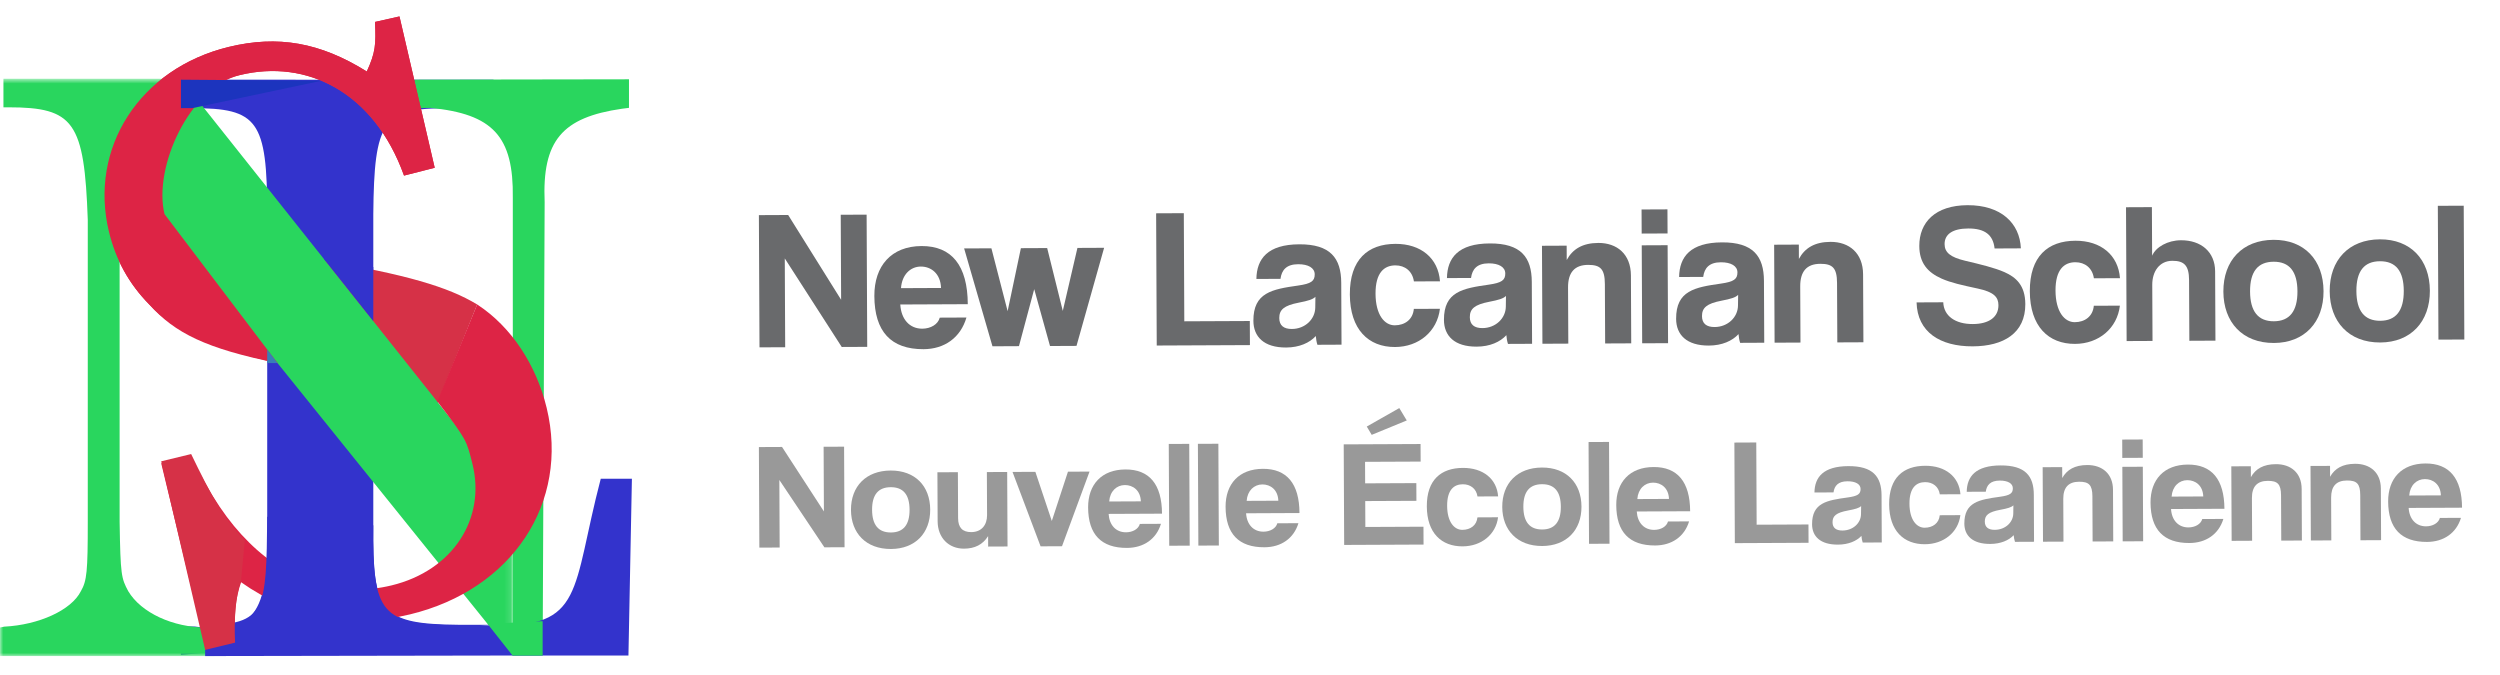<?xml version="1.0" encoding="UTF-8"?> <svg xmlns="http://www.w3.org/2000/svg" xmlns:xlink="http://www.w3.org/1999/xlink" width="404px" height="109px" viewBox="0 0 404 109" version="1.1"><title>NLS_logo</title><defs><polygon id="path-1" points="0 0.718 82.879 0.718 82.879 94.015 0 94.015"></polygon></defs><g id="NLS_logo" stroke="none" stroke-width="1" fill="none" fill-rule="evenodd"><path d="M29.242,105.844 L29.242,101.244 L31.473,101.244 C41.44,102.618 43.642,98.864 43.181,83.404 L43.181,34.622 C43.181,19.429 41.648,17.478 31.055,17.478 L29.242,17.478 L29.242,12.878 L79.749,12.882 L79.749,17.482 L72.45,17.478 C61.856,17.478 60.464,19.429 60.325,34.622 L60.325,84.798 C60.184,99.154 61.578,100.825 74.121,100.965 L79.558,100.965" id="Fill-1" fill="#3333CC"></path><path d="M82.87,80.373 L82.87,31.977 C83.009,22.046 79.672,18.409 69.52,17.43 L66.955,17.486 L66.955,12.87 L101.643,12.814 L101.643,17.43 L100.53,17.57 C90.796,18.969 87.598,22.745 88.015,32.677 L87.69,105.933 L82.823,105.933" id="Fill-3" fill="#29D65E"></path><path d="M70.462,65.763 C65.149,62.644 64.078,62.334 47.226,59.173 C35.702,56.852 28.275,53.819 24.179,49.264 C20.78,45.821 18.692,41.916 17.614,37.481 C14.314,23.909 22.581,11.082 36.96,7.585 C44.888,5.657 51.723,6.843 59.274,11.553 C60.668,8.509 60.777,7.202 60.599,3.545 L64.555,2.655 L70.248,27.111 L65.29,28.375 C60.43,14.829 49.525,9.511 38.775,12.126 C30.577,14.118 26.041,20.631 27.871,28.155 C29.701,35.681 35.983,39.278 52.032,42.063 C65.536,44.331 72.432,46.355 77.11,49.203" id="Fill-5" fill="#D63147"></path><g id="Group-9" transform="translate(0, 12.007)"><mask id="mask-2" fill="white"><use xlink:href="#path-1"></use></mask><g id="Clip-8"></g><path d="M82.832,93.837 L19.33,14.986 L19.33,72.334 C19.468,81.006 19.607,81.426 20.72,83.524 C22.806,87.021 27.951,89.399 33.374,89.399 L34.626,89.399 L34.626,94.015 L-0,94.015 L-0,89.399 L0.695,89.259 C6.258,88.979 11.542,86.602 13.072,83.524 C14.045,81.846 14.184,80.307 14.184,72.334 L14.184,23.518 C13.628,7.712 11.959,5.335 1.391,5.335 L0.556,5.335 L0.556,0.718 L29.203,0.718 L82.879,68.277" id="Fill-7" fill="#29D65E" mask="url(#mask-2)"></path></g><path d="M77.11,49.203 C82.685,52.832 86.679,59.048 88.339,65.902 C92.052,81.224 82.793,95.279 66.26,99.284 C56.583,101.63 47.037,99.816 38.961,94.089 C38.036,96.732 37.816,99.347 37.99,103.004 L33.152,104.177 L26.052,74.875 L30.891,73.703 C34.03,80.2 36.885,84.347 40.249,87.658 C46.809,94.179 55.077,96.587 63.276,94.6 C73.222,92.19 78.571,83.769 76.334,74.92 C75.384,71.162 75.513,71.187 70.67,64.869" id="Fill-10" fill="#DD2445"></path><path d="M60.324,84.893 C60.184,99.248 61.578,100.921 74.122,101.061 L79.558,101.061 C94.471,101.478 92.344,95.486 97.082,77.367 L102.116,77.367 L101.557,105.939 L79.605,105.939 L33.15,106.021 L33.15,101.421 L32.939,101.031 C42.974,100.891 43.041,98.692 43.18,83.499" id="Fill-12" fill="#3333CC"></path><path d="M38.96,93.759 C38.036,96.403 37.814,100.19 37.988,103.848 L33.15,105.02 L26.052,74.546 L30.89,73.374 C34.03,79.87 36.195,83.949 39.559,87.261" id="Fill-14" fill="#D63147"></path><path d="M44.84,58.669 C33.316,56.347 28.276,53.818 24.179,49.264 C20.78,45.821 18.692,41.916 17.614,37.482 C14.314,23.909 22.581,11.082 36.96,7.586 C44.888,5.658 51.723,6.842 59.274,11.554 C60.668,8.51 60.777,7.203 60.599,3.545 L64.555,2.654 L70.248,27.112 L65.29,28.376 C60.43,14.83 49.526,9.512 38.775,12.126 C30.577,14.119 24.754,27.073 26.584,34.598 L44.84,58.669 Z" id="Fill-16" fill="#DD2445"></path><polyline id="Fill-18" fill="#1C34BE" points="31.055 17.478 29.242 17.478 29.242 12.878 51.934 13.055"></polyline><polygon id="Fill-20" fill="#29D65E" points="78.778 100.809 82.823 105.932 87.69 105.932 87.69 100.381"></polygon><polygon id="Fill-22" fill="#3333CC" points="60.324 43.147 60.324 51.895 52.352 41.862"></polygon><polygon id="Fill-24" fill="#387EB7" points="43.181 58.669 43.181 56.481 44.84 58.669"></polygon><polygon id="Fill-26" fill="#696A6C" points="136.025 56.071 126.82 41.761 126.886 56.113 122.735 56.132 122.636 34.765 127.367 34.743 135.926 48.445 135.862 34.705 140.046 34.685 140.144 56.052"></polygon><path d="M152.07,46.536 C151.995,44.188 150.445,43.069 148.803,43.075 C147.131,43.084 145.753,44.377 145.602,46.566 L152.07,46.536 Z M145.486,49.205 C145.625,51.587 146.984,53.124 149.043,53.115 C150.395,53.108 151.582,52.428 151.866,51.331 L156.178,51.312 C155.228,54.568 152.63,56.413 149.252,56.429 C143.974,56.453 141.322,53.569 141.295,47.84 C141.273,42.95 144.058,39.783 148.917,39.761 C153.777,39.739 156.365,42.88 156.394,49.156 L145.486,49.205 Z" id="Fill-28" fill="#696A6C"></path><polygon id="Fill-30" fill="#696A6C" points="169.682 55.916 167.129 46.725 164.662 55.939 160.382 55.96 155.804 40.147 160.212 40.127 162.833 50.284 164.975 40.106 169.223 40.086 171.747 50.243 174.114 40.064 178.426 40.044 173.962 55.896"></polygon><polygon id="Fill-32" fill="#696A6C" points="186.929 55.837 186.831 34.47 191.304 34.45 191.383 51.923 201.97 51.875 201.988 55.768"></polygon><path d="M212.571,47.963 C212.154,48.383 211.416,48.612 209.873,48.909 C207.493,49.37 206.723,50.05 206.73,51.401 C206.736,52.592 207.446,53.168 208.765,53.162 C210.922,53.152 212.523,51.568 212.547,49.702 L212.571,47.963 Z M212.896,55.717 C212.766,55.332 212.667,54.785 212.633,54.303 C211.639,55.401 209.97,56.149 207.846,56.159 C204.242,56.175 202.56,54.414 202.548,51.839 C202.528,47.269 205.583,46.741 209.796,46.142 C211.885,45.842 212.463,45.421 212.458,44.328 C212.453,43.298 211.421,42.691 209.779,42.698 C207.881,42.707 207.113,43.644 206.926,45.062 L203.033,45.079 C203.082,41.796 204.874,39.504 209.958,39.48 C214.977,39.457 216.725,41.701 216.744,45.691 L216.79,55.699 L212.896,55.717 Z" id="Fill-34" fill="#696A6C"></path><path d="M232.692,49.899 C232.257,53.569 229.276,56.061 225.447,56.078 C221.135,56.099 218.162,53.248 218.135,47.585 C218.11,41.921 221.058,39.43 225.499,39.409 C229.618,39.39 232.428,41.726 232.703,45.458 L228.488,45.477 C228.255,43.837 227.06,42.878 225.483,42.885 C223.713,42.893 222.27,44.026 222.286,47.469 C222.301,50.912 223.757,52.579 225.399,52.571 C227.04,52.564 228.323,51.625 228.476,49.918 L232.692,49.899 Z" id="Fill-36" fill="#696A6C"></path><path d="M243.365,47.822 C242.948,48.242 242.209,48.471 240.666,48.767 C238.287,49.229 237.517,49.908 237.524,51.26 C237.529,52.45 238.24,53.027 239.559,53.02 C241.716,53.01 243.316,51.426 243.341,49.56 L243.365,47.822 Z M243.69,55.576 C243.559,55.191 243.46,54.644 243.427,54.161 C242.433,55.26 240.763,56.008 238.64,56.017 C235.036,56.034 233.354,54.272 233.342,51.698 C233.321,47.128 236.376,46.599 240.589,46 C242.679,45.7 243.257,45.28 243.252,44.186 C243.247,43.156 242.214,42.55 240.573,42.556 C238.675,42.566 237.906,43.503 237.719,44.92 L233.827,44.938 C233.876,41.655 235.667,39.362 240.751,39.339 C245.771,39.316 247.519,41.56 247.538,45.55 L247.584,55.558 L243.69,55.576 Z" id="Fill-38" fill="#696A6C"></path><path d="M259.392,55.503 L259.348,45.914 C259.337,43.468 258.625,42.796 256.63,42.805 C254.443,42.815 253.386,44.042 253.397,46.456 L253.439,55.53 L249.256,55.55 L249.183,39.718 L253.173,39.699 L253.183,42.016 C254.141,40.242 255.746,39.27 258.288,39.258 C261.313,39.244 263.541,41.067 263.557,44.51 L263.607,55.484 L259.392,55.503 Z" id="Fill-40" fill="#696A6C"></path><path d="M265.376,55.476 L265.304,39.644 L269.486,39.625 L269.56,55.457 L265.376,55.476 Z M265.295,37.745 L265.276,33.851 L269.46,33.832 L269.478,37.726 L265.295,37.745 Z" id="Fill-42" fill="#696A6C"></path><path d="M280.882,47.649 C280.467,48.07 279.727,48.299 278.184,48.595 C275.805,49.056 275.035,49.736 275.042,51.087 C275.047,52.278 275.758,52.855 277.077,52.848 C279.233,52.838 280.835,51.254 280.858,49.388 L280.882,47.649 Z M281.208,55.404 C281.077,55.018 280.978,54.471 280.944,53.989 C279.95,55.088 278.281,55.835 276.157,55.845 C272.554,55.861 270.872,54.1 270.861,51.525 C270.839,46.956 273.894,46.427 278.108,45.828 C280.197,45.528 280.775,45.108 280.77,44.014 C280.765,42.984 279.732,42.377 278.091,42.384 C276.193,42.393 275.424,43.331 275.238,44.748 L271.344,44.766 C271.394,41.482 273.185,39.19 278.27,39.167 C283.289,39.143 285.036,41.387 285.055,45.377 L285.101,55.385 L281.208,55.404 Z" id="Fill-44" fill="#696A6C"></path><path d="M296.911,55.331 L296.866,45.742 C296.856,43.296 296.144,42.623 294.149,42.633 C291.961,42.643 290.904,43.87 290.916,46.284 L290.957,55.358 L286.774,55.378 L286.702,39.546 L290.692,39.527 L290.702,41.844 C291.659,40.07 293.264,39.097 295.807,39.086 C298.832,39.072 301.06,40.895 301.075,44.338 L301.127,55.312 L296.911,55.331 Z" id="Fill-46" fill="#696A6C"></path><path d="M322.325,40.154 C322.091,37.967 320.767,36.911 318.063,36.924 C315.555,36.935 314.238,37.842 314.245,39.451 C314.252,40.802 315.188,41.571 317.572,42.138 C319.988,42.706 322.341,43.275 323.921,43.976 C325.791,44.804 327.276,46.116 327.291,49.141 C327.312,53.84 323.783,55.948 318.795,55.97 C313.517,55.995 309.837,53.662 309.719,48.868 L314.031,48.848 C314.106,51.036 315.945,52.38 318.81,52.366 C321.449,52.354 322.957,51.221 322.947,49.321 C322.942,48.067 322.295,47.202 319.622,46.634 C316.978,46.067 315.272,45.689 313.757,45.021 C311.467,44.001 310.173,42.462 310.159,39.759 C310.142,35.93 312.736,33.182 317.95,33.158 C323.356,33.134 326.394,36.048 326.574,40.133 L322.325,40.154 Z" id="Fill-48" fill="#696A6C"></path><path d="M342.577,49.392 C342.142,53.063 339.161,55.555 335.332,55.573 C331.019,55.592 328.046,52.742 328.019,47.078 C327.995,41.414 330.943,38.923 335.385,38.903 C339.502,38.884 342.312,41.22 342.589,44.952 L338.373,44.971 C338.139,43.33 336.945,42.371 335.368,42.378 C333.598,42.386 332.156,43.52 332.171,46.963 C332.187,50.406 333.642,52.072 335.284,52.065 C336.925,52.058 338.209,51.118 338.361,49.412 L342.577,49.392 Z" id="Fill-50" fill="#696A6C"></path><path d="M353.8,55.069 L353.754,45.254 C353.744,42.873 352.936,42.137 351.036,42.146 C348.946,42.155 347.795,43.898 347.805,46.022 L347.847,55.096 L343.663,55.116 L343.564,33.491 L347.747,33.472 L347.783,41.324 C348.388,39.905 350.314,38.835 352.438,38.825 C355.688,38.81 357.949,40.698 357.964,43.851 L358.016,55.049 L353.8,55.069 Z" id="Fill-52" fill="#696A6C"></path><path d="M371.268,47.072 C371.253,43.855 369.959,42.284 367.416,42.296 C364.874,42.308 363.594,43.89 363.61,47.108 C363.624,50.325 364.918,51.929 367.461,51.917 C370.002,51.905 371.283,50.29 371.268,47.072 M359.297,47.128 C359.274,42.108 362.38,38.779 367.4,38.756 C372.356,38.733 375.46,42.001 375.483,47.052 C375.506,52.073 372.401,55.402 367.477,55.425 C362.361,55.447 359.32,52.051 359.297,47.128" id="Fill-54" fill="#696A6C"></path><path d="M388.45,46.993 C388.435,43.776 387.142,42.205 384.599,42.217 C382.057,42.229 380.776,43.811 380.793,47.029 C380.807,50.247 382.101,51.85 384.644,51.838 C387.185,51.827 388.466,50.211 388.45,46.993 M376.479,47.049 C376.457,42.029 379.563,38.701 384.584,38.677 C389.538,38.655 392.642,41.922 392.667,46.974 C392.688,51.994 389.584,55.323 384.659,55.346 C379.543,55.369 376.502,51.972 376.479,47.049" id="Fill-56" fill="#696A6C"></path><polygon id="Fill-58" fill="#696A6C" points="394.053 54.884 393.953 33.259 398.137 33.241 398.237 54.865"></polygon><polygon id="Fill-60" fill="#999999" points="133.222 88.448 125.944 77.565 125.994 88.481 122.711 88.496 122.636 72.245 126.377 72.228 133.144 82.647 133.096 72.197 136.405 72.182 136.48 88.433"></polygon><path d="M146.986,82.364 C146.975,79.916 145.951,78.721 143.941,78.73 C141.93,78.74 140.918,79.944 140.929,82.392 C140.94,84.84 141.964,86.058 143.974,86.049 C145.985,86.04 146.997,84.811 146.986,82.364 M137.518,82.408 C137.501,78.59 139.958,76.056 143.928,76.038 C147.848,76.02 150.303,78.506 150.32,82.348 C150.338,86.166 147.881,88.699 143.987,88.717 C139.94,88.735 137.535,86.152 137.518,82.408" id="Fill-62" fill="#999999"></path><path d="M159.686,88.326 L159.678,86.638 C158.819,88.012 157.524,88.654 155.793,88.663 C153.299,88.674 151.535,86.895 151.522,84.252 L151.486,76.322 L154.794,76.306 L154.829,83.747 C154.835,85.264 155.552,85.996 156.952,85.989 C158.631,85.981 159.518,84.827 159.51,83.236 L159.478,76.285 L162.761,76.27 L162.817,88.312 L159.686,88.326 Z" id="Fill-64" fill="#999999"></path><polygon id="Fill-66" fill="#999999" points="168.159 88.287 163.624 76.266 167.315 76.249 169.972 84.192 172.582 76.224 176.069 76.209 171.62 88.271"></polygon><path d="M184.362,81.017 C184.302,79.23 183.077,78.379 181.779,78.385 C180.456,78.391 179.365,79.374 179.246,81.04 L184.362,81.017 Z M179.154,83.047 C179.264,84.858 180.338,86.028 181.967,86.02 C183.036,86.015 183.975,85.497 184.2,84.664 L187.611,84.649 C186.859,87.123 184.804,88.529 182.132,88.542 C177.957,88.56 175.86,86.367 175.84,82.01 C175.823,78.29 178.026,75.881 181.869,75.864 C185.713,75.845 187.76,78.236 187.782,83.008 L179.154,83.047 Z" id="Fill-68" fill="#999999"></path><polygon id="Fill-70" fill="#999999" points="188.948 88.191 188.872 71.744 192.181 71.729 192.257 88.176"></polygon><polygon id="Fill-72" fill="#999999" points="193.656 88.17 193.58 71.723 196.889 71.708 196.965 88.155"></polygon><path d="M206.577,80.915 C206.517,79.129 205.292,78.277 203.994,78.283 C202.671,78.29 201.581,79.273 201.46,80.938 L206.577,80.915 Z M201.368,82.946 C201.477,84.756 202.553,85.926 204.18,85.919 C205.25,85.914 206.19,85.395 206.416,84.562 L209.826,84.547 C209.073,87.022 207.018,88.427 204.346,88.439 C200.172,88.459 198.075,86.265 198.054,81.908 C198.037,78.188 200.24,75.779 204.084,75.762 C207.928,75.744 209.974,78.134 209.996,82.906 L201.368,82.946 Z" id="Fill-74" fill="#999999"></path><path d="M221.667,70.272 L220.871,68.929 L226.126,65.944 L227.332,67.945 L221.667,70.272 Z M217.218,88.061 L217.144,71.81 L229.563,71.753 L229.577,74.592 L220.593,74.633 L220.608,78.109 L228.88,78.071 L228.893,80.934 L220.621,80.972 L220.641,85.158 L230.032,85.115 L230.046,88.002 L217.218,88.061 Z" id="Fill-76" fill="#999999"></path><path d="M242.087,83.591 C241.743,86.383 239.386,88.278 236.357,88.292 C232.946,88.308 230.595,86.14 230.575,81.832 C230.555,77.525 232.889,75.629 236.4,75.613 C239.657,75.598 241.88,77.375 242.097,80.213 L238.763,80.229 C238.579,78.981 237.633,78.251 236.387,78.257 C234.986,78.263 233.846,79.125 233.858,81.744 C233.87,84.363 235.021,85.63 236.318,85.624 C237.616,85.618 238.632,84.903 238.753,83.607 L242.087,83.591 Z" id="Fill-78" fill="#999999"></path><path d="M252.232,81.88 C252.22,79.432 251.198,78.237 249.187,78.247 C247.176,78.256 246.163,79.46 246.174,81.908 C246.185,84.356 247.21,85.574 249.22,85.566 C251.231,85.556 252.243,84.327 252.232,81.88 M242.764,81.924 C242.747,78.106 245.204,75.572 249.174,75.555 C253.093,75.536 255.548,78.023 255.566,81.865 C255.584,85.683 253.127,88.215 249.233,88.234 C245.186,88.252 242.782,85.668 242.764,81.924" id="Fill-80" fill="#999999"></path><polygon id="Fill-82" fill="#999999" points="256.787 87.88 256.712 71.433 260.02 71.417 260.096 87.864"></polygon><path d="M269.708,80.625 C269.649,78.838 268.424,77.987 267.126,77.993 C265.802,77.999 264.713,78.982 264.592,80.648 L269.708,80.625 Z M264.5,82.655 C264.609,84.466 265.685,85.636 267.313,85.628 C268.383,85.623 269.321,85.105 269.547,84.272 L272.958,84.257 C272.205,86.731 270.15,88.137 267.478,88.149 C263.304,88.168 261.206,85.975 261.187,81.618 C261.169,77.898 263.372,75.489 267.216,75.472 C271.059,75.453 273.105,77.844 273.128,82.616 L264.5,82.655 Z" id="Fill-84" fill="#999999"></path><polygon id="Fill-86" fill="#999999" points="280.35 87.771 280.276 71.52 283.814 71.503 283.874 84.792 292.248 84.754 292.262 87.716"></polygon><path d="M300.758,81.779 C300.43,82.098 299.845,82.272 298.624,82.499 C296.741,82.85 296.134,83.366 296.139,84.394 C296.143,85.3 296.704,85.738 297.748,85.733 C299.453,85.725 300.72,84.52 300.739,83.1 L300.758,81.779 Z M301.015,87.676 C300.912,87.383 300.833,86.966 300.806,86.6 C300.021,87.435 298.7,88.006 297.021,88.012 C294.17,88.026 292.84,86.685 292.831,84.727 C292.816,81.252 295.232,80.85 298.564,80.393 C300.217,80.166 300.673,79.845 300.669,79.013 C300.666,78.23 299.85,77.769 298.552,77.775 C297.05,77.782 296.443,78.495 296.294,79.572 L293.215,79.586 C293.254,77.09 294.671,75.344 298.693,75.326 C302.663,75.308 304.045,77.015 304.059,80.05 L304.094,87.662 L301.015,87.676 Z" id="Fill-88" fill="#999999"></path><path d="M316.798,83.247 C316.454,86.039 314.097,87.934 311.068,87.948 C307.657,87.964 305.306,85.796 305.285,81.488 C305.266,77.181 307.599,75.285 311.111,75.269 C314.368,75.254 316.591,77.031 316.808,79.869 L313.474,79.885 C313.29,78.638 312.344,77.907 311.098,77.913 C309.697,77.919 308.557,78.781 308.569,81.4 C308.58,84.019 309.732,85.286 311.029,85.28 C312.327,85.274 313.343,84.559 313.464,83.263 L316.798,83.247 Z" id="Fill-90" fill="#999999"></path><path d="M325.364,81.666 C325.035,81.985 324.451,82.159 323.23,82.386 C321.347,82.737 320.74,83.254 320.745,84.282 C320.749,85.187 321.31,85.625 322.354,85.62 C324.059,85.612 325.326,84.407 325.345,82.987 L325.364,81.666 Z M325.621,87.563 C325.518,87.27 325.439,86.854 325.412,86.487 C324.627,87.322 323.306,87.893 321.627,87.9 C318.777,87.913 317.447,86.572 317.438,84.614 C317.423,81.139 319.838,80.737 323.17,80.28 C324.823,80.053 325.279,79.732 325.275,78.9 C325.272,78.117 324.456,77.656 323.158,77.662 C321.656,77.669 321.049,78.382 320.9,79.459 L317.822,79.473 C317.861,76.977 319.278,75.231 323.299,75.213 C327.269,75.195 328.651,76.902 328.665,79.937 L328.7,87.549 L325.621,87.563 Z" id="Fill-92" fill="#999999"></path><path d="M338.165,87.506 L338.132,80.212 C338.123,78.353 337.561,77.84 335.983,77.848 C334.253,77.856 333.417,78.79 333.426,80.625 L333.457,87.527 L330.148,87.542 L330.094,75.5 L333.249,75.486 L333.257,77.249 C334.015,75.899 335.283,75.158 337.294,75.149 C339.686,75.138 341.449,76.526 341.461,79.145 L341.499,87.49 L338.165,87.506 Z" id="Fill-94" fill="#999999"></path><path d="M343.025,87.483 L342.97,75.441 L346.279,75.425 L346.334,87.467 L343.025,87.483 Z M342.963,73.998 L342.95,71.036 L346.258,71.02 L346.272,73.982 L342.963,73.998 Z" id="Fill-96" fill="#999999"></path><path d="M356.047,80.227 C355.988,78.44 354.763,77.589 353.465,77.595 C352.141,77.602 351.052,78.585 350.931,80.25 L356.047,80.227 Z M350.839,82.258 C350.948,84.068 352.024,85.238 353.652,85.231 C354.722,85.226 355.66,84.707 355.886,83.874 L359.297,83.859 C358.544,86.334 356.489,87.739 353.817,87.751 C349.643,87.771 347.545,85.577 347.526,81.22 C347.508,77.5 349.711,75.091 353.555,75.074 C357.398,75.056 359.444,77.446 359.467,82.218 L350.839,82.258 Z" id="Fill-98" fill="#999999"></path><path d="M368.651,87.365 L368.618,80.071 C368.609,78.212 368.047,77.7 366.469,77.707 C364.739,77.715 363.903,78.649 363.912,80.484 L363.943,87.386 L360.634,87.402 L360.58,75.36 L363.735,75.345 L363.743,77.108 C364.501,75.758 365.769,75.017 367.78,75.009 C370.172,74.998 371.936,76.385 371.948,79.004 L371.986,87.349 L368.651,87.365 Z" id="Fill-100" fill="#999999"></path><path d="M381.45,87.306 L381.416,80.013 C381.408,78.153 380.846,77.641 379.267,77.648 C377.538,77.656 376.702,78.591 376.711,80.425 L376.741,87.328 L373.433,87.343 L373.378,75.3 L376.534,75.287 L376.541,77.049 C377.3,75.7 378.567,74.959 380.579,74.95 C382.971,74.939 384.735,76.326 384.747,78.945 L384.784,87.29 L381.45,87.306 Z" id="Fill-102" fill="#999999"></path><path d="M394.446,80.051 C394.387,78.265 393.162,77.413 391.864,77.419 C390.54,77.426 389.451,78.409 389.33,80.074 L394.446,80.051 Z M389.238,82.082 C389.347,83.892 390.423,85.062 392.051,85.055 C393.121,85.05 394.059,84.531 394.285,83.698 L397.696,83.683 C396.943,86.158 394.888,87.563 392.216,87.575 C388.042,87.595 385.944,85.402 385.924,81.045 C385.907,77.325 388.11,74.915 391.954,74.897 C395.797,74.88 397.843,77.27 397.866,82.042 L389.238,82.082 Z" id="Fill-104" fill="#999999"></path></g></svg> 